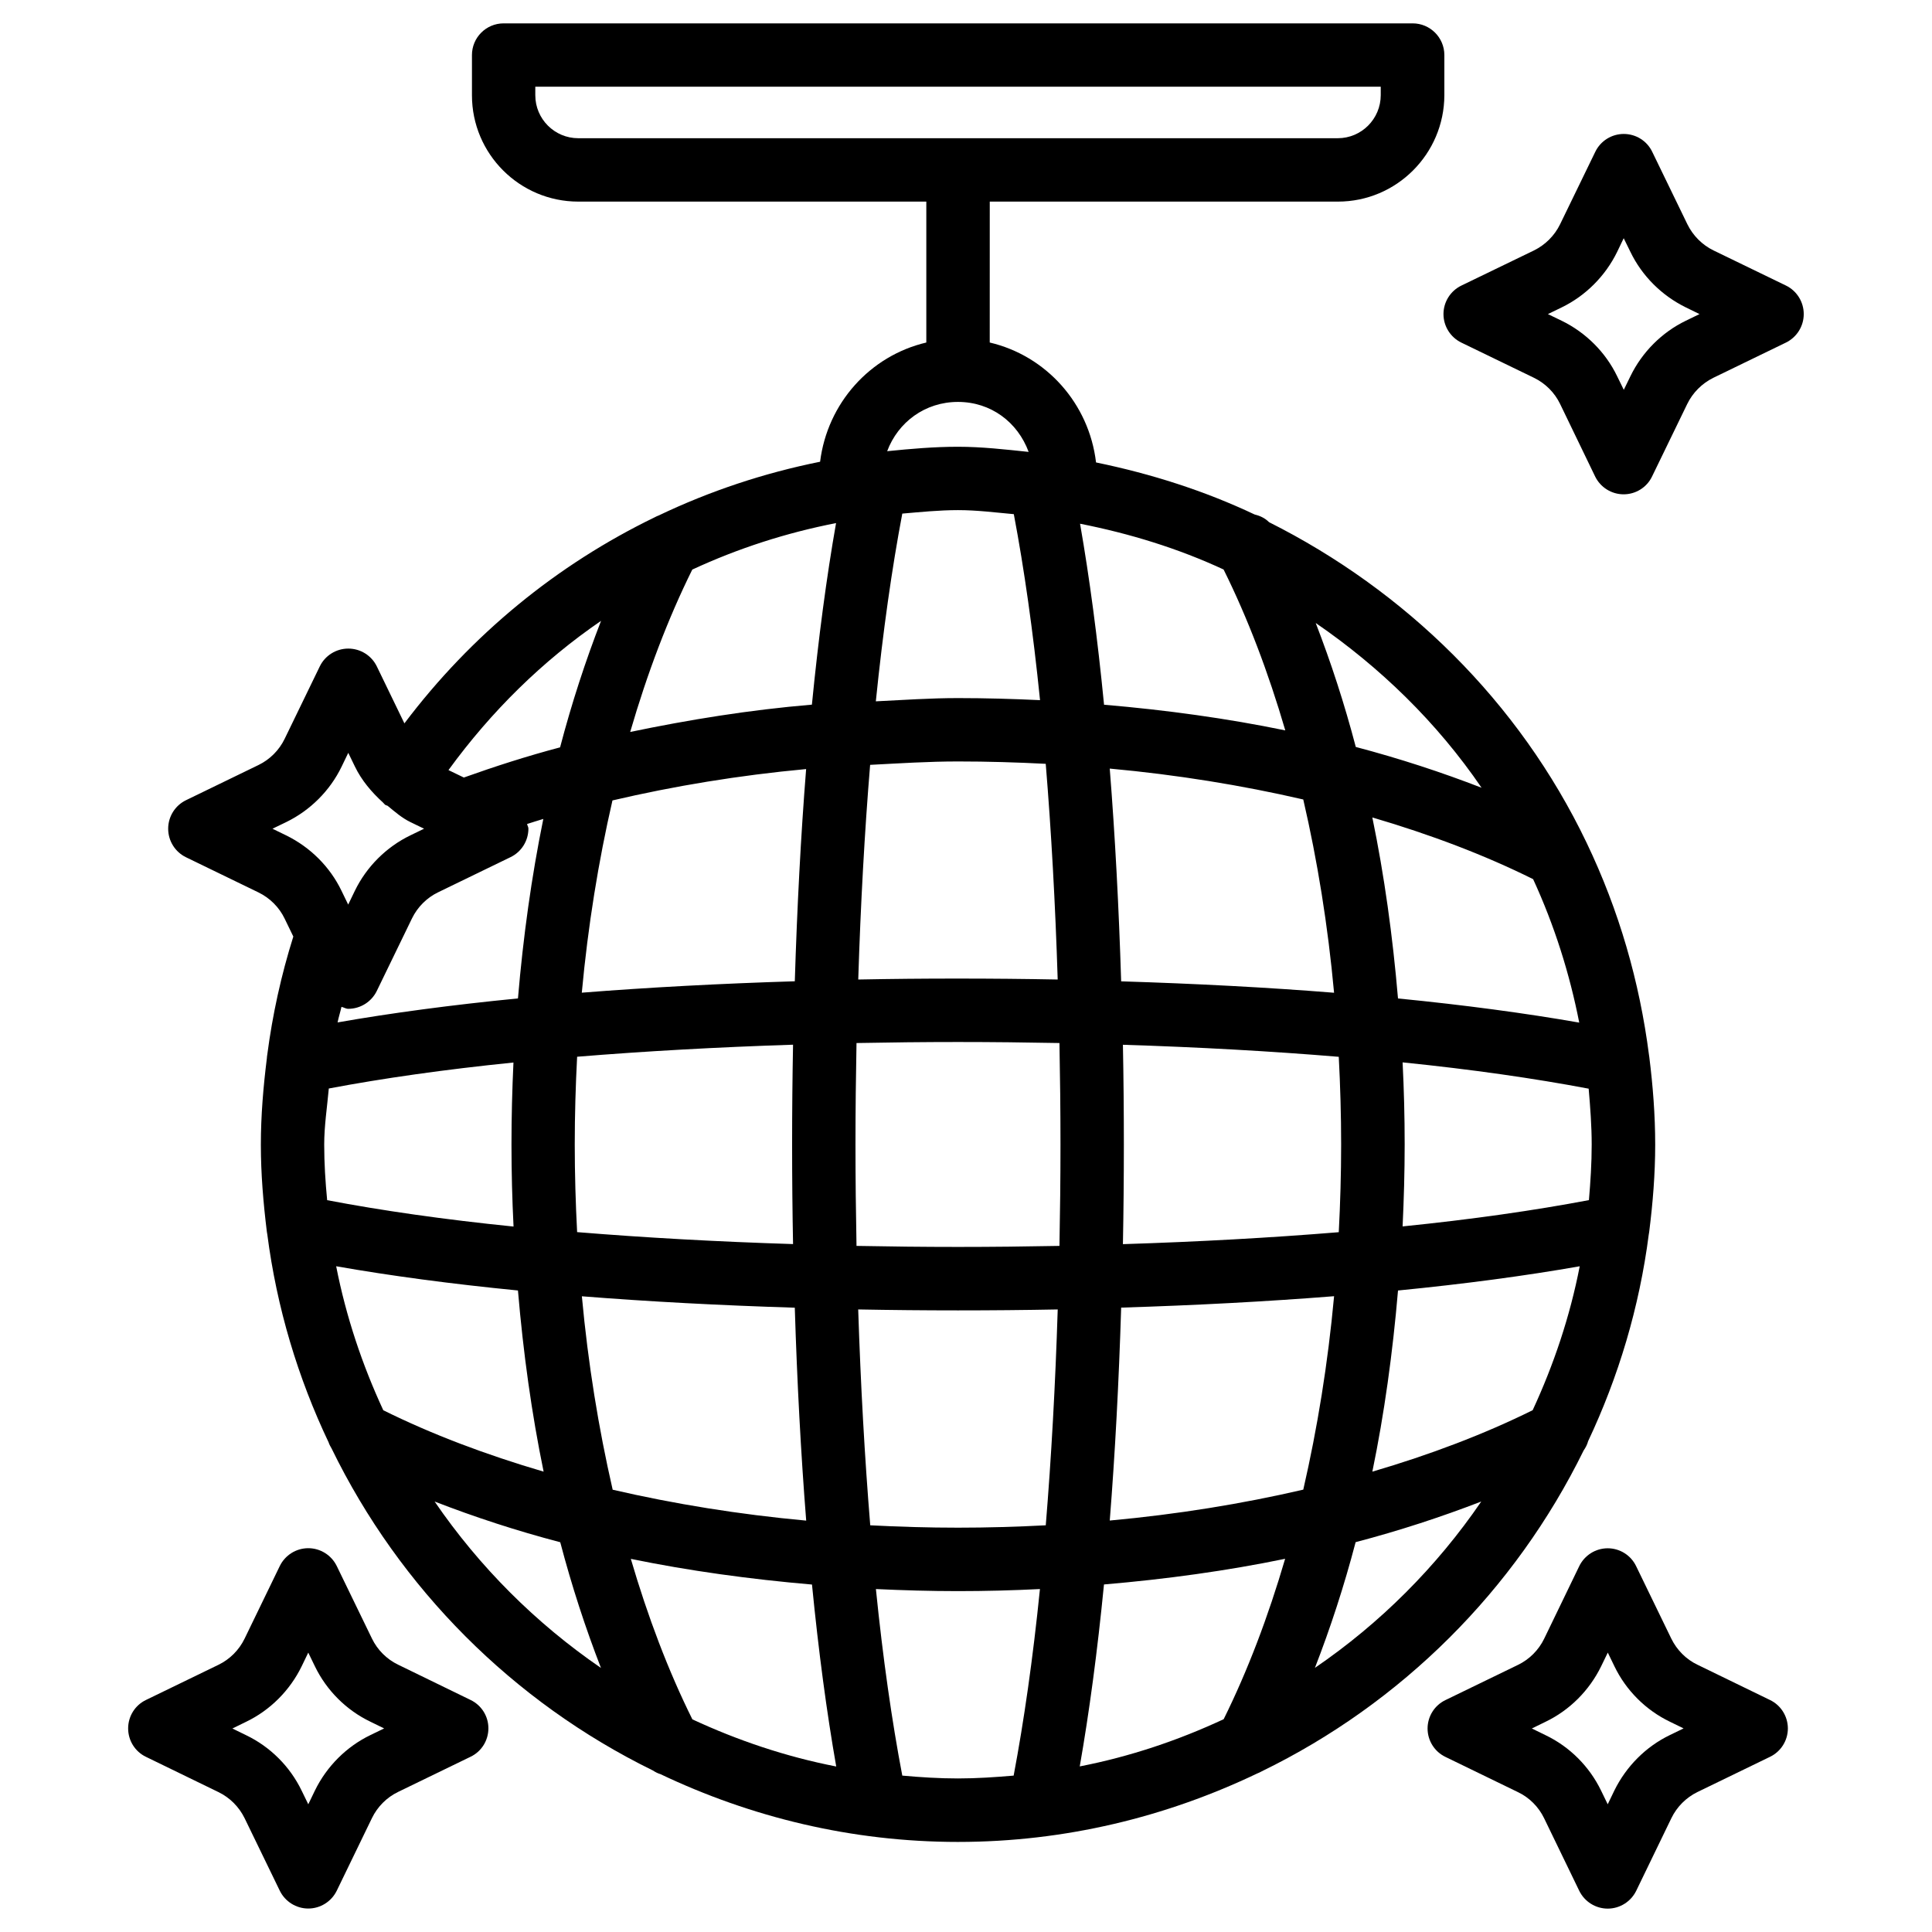 <?xml version="1.0" encoding="UTF-8"?>
<!-- Uploaded to: SVG Repo, www.svgrepo.com, Generator: SVG Repo Mixer Tools -->
<svg fill="#000000" width="800px" height="800px" version="1.1" viewBox="144 144 512 512" xmlns="http://www.w3.org/2000/svg">
 <g>
  <path d="m397.88 632.13c28.402 0 55.211-6.633 79.285-18.137 0.418-0.148 0.797-0.355 1.195-0.566 37.051-18.031 67.152-48.031 85.312-85.02 0.547-0.797 0.965-1.594 1.195-2.477 8.039-17.047 13.582-35.434 16.078-54.832 0.062-0.25 0.082-0.504 0.125-0.777 0.945-7.535 1.574-15.176 1.574-22.965 0-7.871-0.609-15.617-1.574-23.32-0.02-0.125-0.043-0.273-0.062-0.398-2.5-19.461-7.934-38.352-16.562-56.344-17.949-37.473-48.113-66.816-84.137-84.914l-0.02-0.02c-1.09-1.09-2.414-1.68-3.801-2.016-13.309-6.297-27.438-10.789-42.027-13.793-1.848-15.617-13.203-28.277-28.172-31.781l0.008-37.344h92.281c15.512 0 28.148-12.637 28.191-28.191v-10.645c0-4.641-3.777-8.398-8.398-8.398h-240.9c-4.641 0-8.398 3.758-8.398 8.398v10.664c0 15.535 12.637 28.172 28.172 28.172h92.238v37.344c-14.906 3.504-26.219 16.059-28.148 31.594-14.906 3-29.223 7.766-42.762 14.234-0.379 0.125-0.715 0.312-1.09 0.5-25.863 12.531-48.555 31.066-66.312 54.602l-7.309-15.094c-1.406-2.898-4.344-4.723-7.559-4.723-3.211 0-6.152 1.828-7.559 4.723l-9.316 19.207c-1.449 3-3.926 5.481-6.926 6.926l-19.211 9.324c-2.898 1.406-4.723 4.344-4.723 7.559 0 3.211 1.828 6.152 4.723 7.559l19.207 9.32c3.023 1.469 5.481 3.926 6.926 6.926l2.309 4.766c-3.234 10.266-5.519 20.719-6.906 31.32-0.062 0.316-0.082 0.609-0.105 0.922-0.945 7.578-1.594 15.219-1.594 22.902 0 7.789 0.652 15.43 1.574 22.965 0.043 0.25 0.062 0.504 0.125 0.754 2.519 19.543 8.125 38.078 16.27 55.211 0.168 0.566 0.484 1.07 0.777 1.594 18.055 37.07 48.094 67.176 85.102 85.312 0.652 0.418 1.301 0.777 2.035 0.988 23.957 11.398 50.637 17.969 78.871 17.969zm-112.02-462.88v-2.266h224.05v2.227c0 6.297-5.102 11.418-11.379 11.418h-201.29c-6.277 0-11.379-5.102-11.379-11.379zm-52.773 310.32c14.297 2.519 30.461 4.68 48.176 6.422 1.406 16.543 3.633 32.645 6.801 48.008-15.305-4.492-29.621-9.887-42.488-16.27-5.582-12.043-9.863-24.785-12.488-38.16zm1.406-68.746c0.629 0.148 1.156 0.523 1.805 0.523 3.211 0 6.152-1.848 7.559-4.746l9.32-19.207c1.469-3.023 3.926-5.481 6.926-6.926l19.207-9.32c2.898-1.406 4.723-4.344 4.723-7.559 0-0.441-0.273-0.797-0.355-1.219 1.426-0.441 2.856-0.922 4.305-1.344-3.106 15.219-5.332 31.172-6.719 47.566-17.551 1.723-33.586 3.863-47.801 6.359 0.277-1.379 0.719-2.746 1.031-4.129zm131.07-128.2c-2.519 14.297-4.66 30.418-6.402 48.113-16.668 1.406-32.641 4.008-48.156 7.242 4.512-15.512 9.992-29.996 16.457-43.035 12.094-5.606 24.855-9.738 38.102-12.32zm102.7 12.301c6.422 12.93 11.859 27.27 16.352 42.637-15.367-3.168-31.469-5.394-48.031-6.801-1.723-17.633-3.863-33.715-6.359-47.969 13.164 2.602 25.969 6.527 38.039 12.133zm81.91 222.79c-12.891 6.383-27.184 11.797-42.488 16.289 3.168-15.344 5.394-31.445 6.801-48.008 17.719-1.742 33.859-3.906 48.156-6.422-2.602 13.371-6.887 26.09-12.469 38.141zm-120.03 94.402c2.519-14.316 4.68-30.48 6.422-48.219 16.562-1.406 32.664-3.633 48.008-6.801-4.492 15.324-9.91 29.641-16.289 42.508-12.027 5.606-24.77 9.906-38.141 12.512zm7.953-65.16c1.406-17.738 2.414-36.715 3.023-56.426 19.691-0.609 38.688-1.617 56.426-3.023-1.637 17.863-4.43 35.016-8.164 51.262-16.27 3.777-33.418 6.551-51.285 8.188zm-208.18-99.609c0-4.996 0.777-9.93 1.219-14.883 14.336-2.707 30.691-5.039 48.934-6.887-0.336 7.18-0.523 14.422-0.523 21.727s0.188 14.57 0.547 21.746c-18.453-1.867-34.973-4.242-49.395-6.992-0.469-4.863-0.781-9.754-0.781-14.711zm66.398-0.062c0-7.828 0.23-15.574 0.629-23.238 17.926-1.469 37.137-2.539 57.223-3.191-0.168 8.691-0.25 17.508-0.25 26.406 0 8.922 0.082 17.738 0.25 26.43-20.09-0.629-39.297-1.699-57.223-3.168-0.398-7.641-0.629-15.406-0.629-23.238zm74.395 0c0-9.07 0.105-18.031 0.273-26.871 8.859-0.168 17.82-0.273 26.891-0.273 9.07 0 18.031 0.105 26.891 0.273 0.168 8.836 0.273 17.801 0.273 26.871 0 9.09-0.105 18.055-0.273 26.891-8.859 0.168-17.801 0.273-26.891 0.273s-18.055-0.105-26.891-0.273c-0.168-8.859-0.273-17.82-0.273-26.891zm0.734-43.703c0.629-19.965 1.68-39.066 3.148-56.887 7.727-0.398 15.406-0.902 23.281-0.902 7.828 0 15.574 0.23 23.258 0.629 1.469 17.906 2.539 37.113 3.168 57.16-8.711-0.168-17.508-0.25-26.43-0.25-8.918-0.004-17.734 0.082-26.426 0.25zm194.37 43.766c0 4.953-0.316 9.844-0.734 14.695-14.422 2.731-30.941 5.102-49.375 6.969 0.336-7.18 0.547-14.422 0.547-21.746 0-7.305-0.188-14.547-0.547-21.727 18.391 1.867 34.891 4.242 49.309 6.969 0.422 4.934 0.801 9.844 0.801 14.84zm-66.398-0.062c0 7.828-0.23 15.598-0.629 23.258-17.926 1.469-37.137 2.539-57.203 3.168 0.168-8.711 0.25-17.527 0.25-26.43 0-8.902-0.082-17.719-0.25-26.406 20.07 0.629 39.277 1.699 57.203 3.191 0.398 7.644 0.629 15.391 0.629 23.219zm-101.54 43.98c8.902 0 17.719-0.082 26.43-0.25-0.629 20.07-1.699 39.277-3.168 57.203-7.66 0.398-15.406 0.629-23.258 0.629-7.828 0-15.574-0.23-23.258-0.629-1.469-17.926-2.539-37.137-3.191-57.203 8.707 0.164 17.523 0.25 26.445 0.25zm152.42-114.28c5.648 12.281 9.656 24.98 12.219 38.016-14.273-2.5-30.375-4.66-48.031-6.402-1.406-16.543-3.633-32.621-6.801-47.969 15.367 4.516 29.703 9.93 42.613 16.355zm-52.754 30.102c-17.738-1.426-36.734-2.414-56.426-3.023-0.609-19.691-1.617-38.645-3.023-56.383 17.863 1.637 35.016 4.43 51.285 8.188 3.758 16.227 6.527 33.355 8.164 51.219zm-84.871-126.83c2.731 14.402 5.082 30.879 6.949 49.289-7.18-0.336-14.422-0.547-21.746-0.547-7.367 0-14.527 0.504-21.77 0.859 1.891-18.578 4.262-35.246 7.012-49.75 4.891-0.418 9.781-0.922 14.758-0.922 4.996-0.004 9.887 0.629 14.797 1.07zm-55.039 67.551c-1.406 17.676-2.394 36.609-3 56.238-19.691 0.609-38.688 1.617-56.449 3.023 1.637-17.738 4.406-34.785 8.125-50.949 16.332-3.82 33.48-6.656 51.324-8.312zm-59.43 139.72c17.738 1.406 36.734 2.414 56.426 3.023 0.609 19.691 1.617 38.688 3.023 56.426-17.863-1.637-35.016-4.43-51.285-8.188-3.734-16.27-6.527-33.418-8.164-51.262zm60.984 76.391c1.742 17.738 3.906 33.902 6.422 48.219-13.352-2.602-26.094-6.906-38.121-12.492-6.402-12.891-11.82-27.207-16.312-42.531 15.348 3.152 31.449 5.379 48.012 6.805zm23.93 50.633c-2.75-14.441-5.121-30.965-6.992-49.438 7.18 0.336 14.422 0.547 21.746 0.547 7.305 0 14.547-0.188 21.727-0.547-1.867 18.473-4.242 34.992-6.969 49.438-4.871 0.418-9.781 0.754-14.758 0.754-4.973 0-9.883-0.312-14.754-0.754zm109.35-28.551c4.094-10.539 7.727-21.645 10.789-33.312 11.672-3.066 22.734-6.695 33.293-10.77-11.816 17.297-26.785 32.266-44.082 44.082zm44.168-233.24c-10.559-4.094-21.645-7.727-33.336-10.812-3.023-11.504-6.59-22.441-10.621-32.852 17.043 11.695 32.117 26.324 43.957 43.664zm-138.76-102.25c8.691 0 15.809 5.332 18.727 13.246-6.215-0.652-12.406-1.363-18.727-1.363-6.34 0-12.574 0.547-18.766 1.176 2.875-7.688 10.031-13.059 18.766-13.059zm-94.59 58.02c-4.117 10.602-7.769 21.77-10.855 33.523-8.816 2.332-17.277 5.059-25.504 7.996l-4.074-1.969c11.336-15.578 24.941-28.949 40.434-39.551zm-87.074 55.086 3.652-1.762c6.359-3.106 11.586-8.312 14.672-14.695l1.762-3.652 1.762 3.633c1.762 3.652 4.41 6.781 7.41 9.508 0.25 0.211 0.398 0.484 0.672 0.672 0.191 0.102 0.402 0.125 0.59 0.227 1.91 1.574 3.777 3.211 6.023 4.305l3.633 1.762-3.633 1.762c-6.383 3.086-11.609 8.312-14.715 14.695l-1.762 3.652-1.762-3.633c-3.066-6.383-8.293-11.586-14.695-14.715zm42.969 178.3c10.539 4.094 21.621 7.727 33.293 10.789 3.066 11.672 6.695 22.754 10.789 33.312-17.273-11.836-32.242-26.805-44.082-44.102z"/>
  <path d="m617.31 219.68-19.188-9.301c-3.023-1.469-5.481-3.945-6.949-6.949l-9.32-19.207c-1.387-2.898-4.324-4.723-7.535-4.723-3.211 0-6.152 1.828-7.559 4.746l-9.32 19.188c-1.469 3.023-3.945 5.481-6.949 6.949l-19.207 9.297c-2.898 1.406-4.746 4.344-4.746 7.559 0 3.211 1.848 6.152 4.746 7.559l19.23 9.32c3.023 1.469 5.481 3.926 6.926 6.926l9.277 19.207c1.406 2.898 4.344 4.746 7.559 4.746 3.211 0 6.152-1.828 7.535-4.723l9.32-19.207c1.469-3.023 3.945-5.481 6.926-6.949l19.207-9.32c2.898-1.406 4.746-4.344 4.746-7.559 0.004-3.211-1.824-6.152-4.699-7.559zm-26.555 9.32c-6.359 3.086-11.566 8.312-14.672 14.695l-1.762 3.609-1.766-3.609c-3.066-6.359-8.312-11.586-14.695-14.695l-3.652-1.762 3.633-1.762c6.359-3.086 11.586-8.312 14.715-14.715l1.742-3.633 1.785 3.633c3.066 6.359 8.293 11.566 14.672 14.695l3.633 1.781z"/>
  <path d="m268.71 594.51-19.23-9.363c-3-1.449-5.457-3.906-6.906-6.906l-9.32-19.207c-1.406-2.898-4.344-4.746-7.559-4.746-3.211 0-6.152 1.848-7.559 4.746l-9.32 19.23c-1.469 3.023-3.926 5.481-6.926 6.926l-19.207 9.32c-2.898 1.387-4.723 4.324-4.723 7.535s1.828 6.152 4.723 7.535l19.207 9.34c3 1.449 5.457 3.906 6.926 6.906l9.32 19.207c1.406 2.898 4.344 4.746 7.559 4.746 3.211 0 6.152-1.848 7.559-4.746l9.32-19.23c1.469-3.023 3.926-5.481 6.926-6.926l19.207-9.32c2.898-1.387 4.723-4.324 4.723-7.535 0.004-3.211-1.844-6.129-4.719-7.512zm-26.535 9.297c-6.359 3.066-11.586 8.293-14.715 14.695l-1.762 3.652-1.766-3.629c-3.086-6.383-8.312-11.609-14.695-14.672l-3.652-1.785 3.609-1.762c6.383-3.066 11.609-8.293 14.738-14.695l1.762-3.652 1.762 3.633c3.086 6.383 8.312 11.609 14.695 14.672l3.652 1.785z"/>
  <path d="m613.05 594.51-19.207-9.34c-3-1.426-5.457-3.906-6.926-6.906l-9.32-19.207c-1.387-2.898-4.324-4.746-7.535-4.746-3.211 0-6.152 1.848-7.559 4.766l-9.277 19.188c-1.469 3.043-3.945 5.5-6.949 6.949l-19.207 9.32c-2.898 1.387-4.746 4.324-4.746 7.535 0 3.211 1.848 6.152 4.746 7.535l19.23 9.34c3 1.426 5.457 3.906 6.906 6.906l9.301 19.207c1.406 2.898 4.344 4.746 7.559 4.746 3.211 0 6.152-1.848 7.559-4.746l9.301-19.207c1.469-3.043 3.945-5.5 6.926-6.949l19.207-9.32c2.898-1.387 4.746-4.324 4.746-7.535-0.008-3.211-1.855-6.152-4.754-7.535zm-26.512 9.297c-6.359 3.066-11.566 8.293-14.715 14.695l-1.762 3.652-1.762-3.633c-3.106-6.402-8.332-11.629-14.695-14.672l-3.652-1.785 3.609-1.762c6.383-3.066 11.609-8.27 14.758-14.715l1.762-3.633 1.762 3.633c3.086 6.402 8.312 11.609 14.672 14.672l3.652 1.785z"/>
 </g>
</svg>